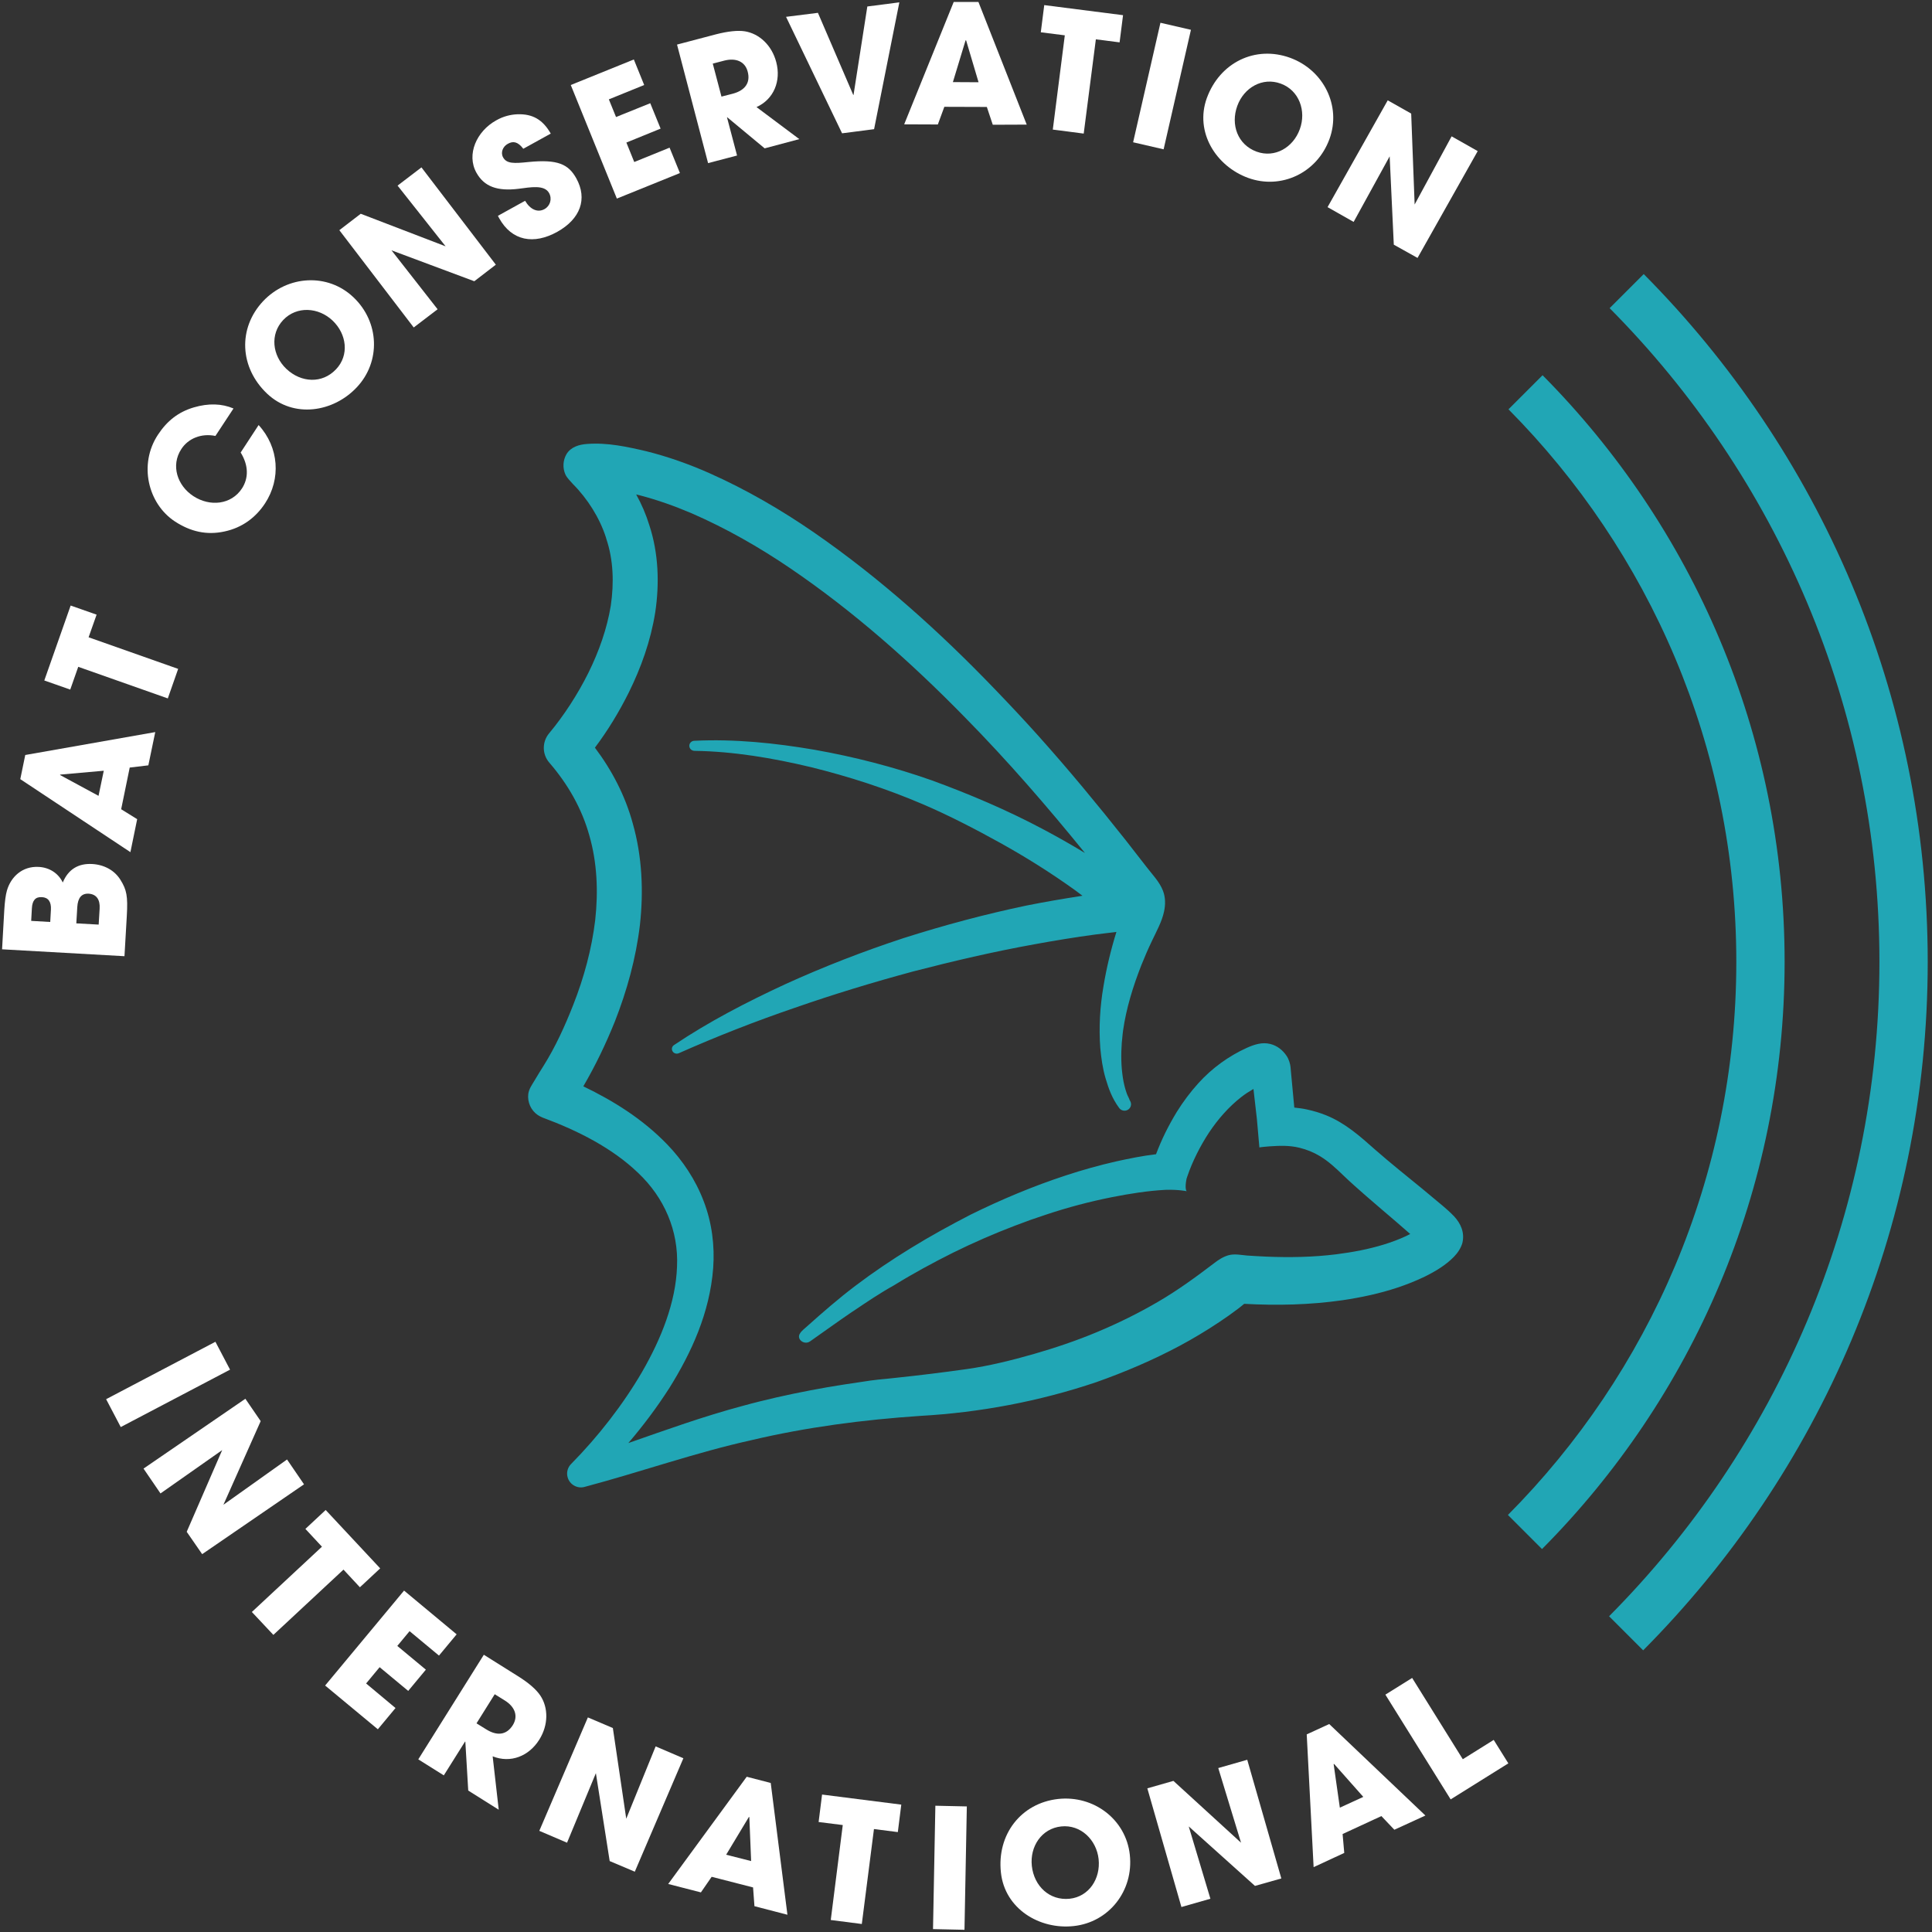 <?xml version="1.0" encoding="UTF-8"?> <svg xmlns="http://www.w3.org/2000/svg" xmlns:xlink="http://www.w3.org/1999/xlink" width="140px" height="140px" viewBox="0 0 140 140" version="1.1"><rect x="0" y="0" width="140" height="140" fill="#333333" stroke="none"/><!-- Generator: Sketch 52.6 (67491) - http://www.bohemiancoding.com/sketch --><title>19_BCI_LOGO_ALTERNATE_CIRCULAR_WEBSITE_RGB_FULL_COLOR</title><desc>Created with Sketch.</desc><g id="Page-1" stroke="none" stroke-width="1" fill="none" fill-rule="evenodd"><g id="19_BCI_LOGO_ALTERNATE_CIRCULAR_WEBSITE_RGB_FULL_COLOR"><g id="Group" fill="#FFFFFF"><path d="M9.02,69.29 L0.15,68.79 L0.31,65.95 C0.35,65.31 0.41,64.85 0.5,64.54 C0.78,63.55 1.61,62.75 2.81,62.82 C3.56,62.86 4.22,63.26 4.55,63.95 C4.94,63 5.67,62.55 6.69,62.61 C7.54,62.66 8.3,63.06 8.73,63.76 C9.18,64.48 9.27,64.94 9.19,66.35 L9.02,69.29 Z M3.69,65.91 C3.72,65.35 3.5,65.03 3.03,65.01 C2.56,64.98 2.34,65.26 2.31,65.82 L2.26,66.73 L3.64,66.81 L3.69,65.91 Z M7.22,65.84 C7.26,65.2 7,64.8 6.43,64.76 C5.91,64.73 5.64,65.06 5.6,65.73 L5.53,66.91 L7.15,67 L7.22,65.84 Z" id="Shape" fill-rule="nonzero"></path><path d="M10.75,55.46 L9.4,55.62 L8.78,58.64 L9.94,59.36 L9.45,61.75 L1.47,56.46 L1.83,54.71 L11.25,53.05 L10.75,55.46 Z M4.37,56.13 L4.35,56.16 L7.14,57.67 L7.52,55.85 L4.37,56.13 Z" id="Shape" fill-rule="nonzero"></path><polygon id="Path" points="12.16 50.61 5.67 48.32 5.09 49.97 3.21 49.31 5.12 43.88 7 44.54 6.42 46.18 12.91 48.47"></polygon><path d="M15.61,31.59 C14.59,31.38 13.64,31.77 13.14,32.54 C12.36,33.73 12.85,35.19 14.01,35.95 C15.22,36.74 16.76,36.57 17.53,35.4 C18.02,34.65 18.02,33.73 17.44,32.79 L18.74,30.8 C20.23,32.43 20.36,34.71 19.21,36.47 C18.53,37.51 17.54,38.24 16.28,38.51 C14.97,38.8 13.8,38.52 12.68,37.79 C10.71,36.5 10.04,33.64 11.44,31.51 C12.11,30.49 12.93,29.85 14.05,29.52 C15.11,29.21 16.07,29.24 16.92,29.6 L15.61,31.59 Z" id="Path"></path><path d="M19.36,28.53 C17.36,26.64 17.22,23.79 19.07,21.82 C20.85,19.94 23.75,19.78 25.6,21.53 C27.51,23.33 27.6,26.22 25.85,28.07 C24.16,29.87 21.28,30.34 19.36,28.53 Z M24.1,23.23 C23.09,22.27 21.51,22.15 20.52,23.19 C19.55,24.22 19.73,25.76 20.75,26.73 C21.82,27.74 23.35,27.82 24.35,26.76 C25.32,25.74 25.13,24.21 24.1,23.23 Z" id="Shape" fill-rule="nonzero"></path><polygon id="Path" points="34.37 20.38 28.37 18.14 31.71 22.41 29.98 23.73 24.59 16.68 26.14 15.49 32.29 17.85 28.81 13.45 30.54 12.13 35.93 19.18"></polygon><path d="M37.92,10.78 C37.53,10.27 37.19,10.2 36.8,10.42 C36.43,10.62 36.26,11.06 36.46,11.41 C36.72,11.87 37.25,11.85 38.3,11.74 C40.42,11.53 41.19,11.9 41.76,12.92 C42.59,14.42 42.05,15.87 40.38,16.8 C38.69,17.74 37.09,17.47 36.17,15.81 L36.08,15.64 L38.05,14.55 C38.42,15.18 38.96,15.43 39.46,15.15 C39.87,14.92 40.02,14.41 39.79,13.99 C39.45,13.37 38.44,13.57 37.58,13.68 C36.03,13.87 35.08,13.52 34.52,12.51 C33.79,11.19 34.53,9.51 35.96,8.72 C36.47,8.43 36.99,8.3 37.51,8.28 C38.58,8.25 39.32,8.65 39.91,9.68 L37.92,10.78 Z" id="Path"></path><polygon id="Path" points="44.7 14.39 41.36 6.16 45.93 4.31 46.68 6.16 44.12 7.2 44.64 8.48 47.12 7.48 47.87 9.32 45.39 10.33 45.96 11.74 48.52 10.7 49.27 12.54"></polygon><path d="M55.41,10.75 L52.7,8.5 L52.68,8.5 L53.41,11.27 L51.31,11.82 L49.06,3.23 L51.87,2.49 C52.76,2.26 53.48,2.19 53.98,2.27 C55.02,2.44 55.93,3.28 56.25,4.5 C56.61,5.86 56.08,7.19 54.82,7.76 L57.92,10.08 L55.41,10.75 Z M53.1,6.79 C53.97,6.56 54.4,6.01 54.18,5.19 C53.99,4.45 53.32,4.18 52.49,4.39 L51.65,4.61 L52.28,7 L53.1,6.79 Z" id="Shape" fill-rule="nonzero"></path><polygon id="Path" points="61.02 9.66 56.96 1.22 59.27 0.93 61.83 6.88 61.85 6.88 62.85 0.47 65.17 0.17 63.34 9.36"></polygon><path d="M71.94,9.04 L71.51,7.75 L68.43,7.74 L67.96,9.02 L65.52,9.01 L69.11,0.14 L70.9,0.14 L74.4,9.03 L71.94,9.04 Z M70.01,2.93 L69.97,2.92 L69.05,5.95 L70.91,5.96 L70.01,2.93 Z" id="Shape" fill-rule="nonzero"></path><polygon id="Path" points="76.29 9.39 77.16 2.56 75.42 2.34 75.67 0.37 81.38 1.1 81.13 3.07 79.41 2.85 78.53 9.68"></polygon><polygon id="Path" points="82.11 10.31 84.09 1.65 86.3 2.16 84.32 10.82"></polygon><path d="M87.45,7.11 C88.39,4.53 90.96,3.27 93.49,4.19 C95.92,5.08 97.21,7.68 96.34,10.07 C95.44,12.54 92.83,13.76 90.44,12.89 C88.12,12.04 86.56,9.58 87.45,7.11 Z M94.19,9.36 C94.67,8.05 94.15,6.55 92.81,6.06 C91.48,5.57 90.14,6.35 89.66,7.67 C89.16,9.04 89.69,10.49 91.06,10.99 C92.38,11.47 93.71,10.69 94.19,9.36 Z" id="Shape" fill-rule="nonzero"></path><polygon id="Path" points="101 17.73 100.7 11.33 98.09 16.08 96.2 15.01 100.56 7.27 102.26 8.23 102.51 14.82 105.19 9.88 107.08 10.95 102.72 18.69"></polygon></g><g id="Group" transform="translate(7, 97)" fill="#FFFFFF"><polygon id="Path" points="0.69 4.39 8.61 0.23 9.67 2.25 1.75 6.41"></polygon><polygon id="Path" points="6.53 14 9.1 8.08 4.63 11.22 3.4 9.42 10.78 4.36 11.89 5.98 9.19 12.04 13.8 8.76 15.03 10.56 7.65 15.62"></polygon><polygon id="Path" points="11.25 19.81 16.33 15.08 15.13 13.79 16.6 12.42 20.55 16.65 19.08 18.02 17.89 16.74 12.81 21.47"></polygon><polygon id="Path" points="16.56 25.14 22.28 18.26 26.09 21.43 24.81 22.97 22.68 21.2 21.79 22.27 23.86 23.99 22.58 25.53 20.51 23.81 19.53 24.99 21.66 26.77 20.38 28.31"></polygon><path d="M26.93,32.75 L26.72,29.21 L26.7,29.2 L25.16,31.65 L23.31,30.49 L28.06,22.91 L30.53,24.46 C31.32,24.95 31.86,25.43 32.15,25.86 C32.74,26.74 32.75,27.99 32.08,29.06 C31.33,30.26 30,30.79 28.7,30.27 L29.14,34.14 L26.93,32.75 Z M28.24,28.32 C29.01,28.8 29.7,28.74 30.16,28.01 C30.57,27.35 30.31,26.68 29.59,26.23 L28.85,25.77 L27.53,27.88 L28.24,28.32 Z" id="Shape" fill-rule="nonzero"></path><polygon id="Path" points="37.18 37.86 36.18 31.49 34.09 36.53 32.08 35.67 35.6 27.45 37.41 28.22 38.38 34.79 40.51 29.55 42.52 30.41 39 38.63"></polygon><path d="M47.67,41.13 L47.57,39.77 L44.57,39 L43.79,40.13 L41.42,39.52 L47.11,31.75 L48.85,32.2 L50.06,41.75 L47.67,41.13 Z M47.3,34.68 L47.27,34.66 L45.62,37.4 L47.43,37.86 L47.3,34.68 Z" id="Shape" fill-rule="nonzero"></path><polygon id="Path" points="53.2 42.13 54.07 35.25 52.32 35.03 52.57 33.04 58.31 33.77 58.06 35.76 56.33 35.54 55.45 42.42"></polygon><polygon id="Path" points="60.61 42.79 60.78 33.85 63.06 33.9 62.89 42.84"></polygon><path d="M65.53,38.69 C65.23,35.94 66.98,33.66 69.68,33.36 C72.27,33.08 74.59,34.85 74.87,37.4 C75.16,40.03 73.34,42.3 70.8,42.57 C68.33,42.84 65.81,41.32 65.53,38.69 Z M72.61,37.72 C72.46,36.33 71.32,35.2 69.9,35.35 C68.48,35.5 67.62,36.8 67.77,38.21 C67.93,39.68 69.06,40.74 70.51,40.59 C71.91,40.44 72.76,39.14 72.61,37.72 Z" id="Shape" fill-rule="nonzero"></path><polygon id="Path" points="83.94 39.66 79.14 35.35 80.71 40.59 78.61 41.19 76.14 32.59 78.03 32.05 82.93 36.53 81.28 31.12 83.38 30.52 85.85 39.12"></polygon><path d="M94.04,35.59 L93.1,34.6 L90.29,35.9 L90.41,37.27 L88.19,38.3 L87.69,28.68 L89.32,27.93 L96.29,34.56 L94.04,35.59 Z M89.68,30.83 L89.64,30.83 L90.09,33.99 L91.79,33.21 L89.68,30.83 Z" id="Shape" fill-rule="nonzero"></path><polygon id="Path" points="98.12 33.39 93.39 25.8 95.33 24.59 99 30.48 101.24 29.08 102.3 30.78"></polygon></g><path d="M105.37,88.14 C105.06,87.82 104.82,87.61 104.56,87.39 L103.06,86.14 C101.92,85.21 100.77,84.29 99.66,83.32 C98.56,82.34 97.48,81.38 96.1,80.82 C95.65,80.64 95.19,80.5 94.72,80.4 C94.41,80.33 94.1,80.29 93.79,80.26 L93.54,77.59 L93.52,77.35 C93.5,77.11 93.4,76.76 93.23,76.51 C92.95,76.09 92.54,75.77 92.05,75.65 C91.46,75.5 90.89,75.69 90.35,75.93 C89.03,76.53 87.83,77.4 86.85,78.48 C86.26,79.13 85.73,79.84 85.27,80.58 C84.67,81.57 84.18,82.55 83.77,83.64 C82.76,83.76 81.84,83.95 80.88,84.16 C79.65,84.44 78.44,84.78 77.25,85.17 C74.87,85.95 72.56,86.92 70.33,88.02 C68.86,88.78 67.4,89.58 65.99,90.45 C64.62,91.29 63.27,92.2 61.99,93.17 C60.76,94.1 59.59,95.12 58.44,96.15 C58.19,96.38 57.69,96.71 57.99,97.1 C58.16,97.31 58.48,97.36 58.7,97.2 L58.73,97.18 C59.73,96.48 60.72,95.76 61.72,95.08 C61.77,95.05 61.81,95.02 61.86,94.99 C62.81,94.35 63.77,93.7 64.78,93.14 C66.17,92.28 67.61,91.5 69.07,90.77 C70.53,90.05 72.02,89.4 73.54,88.82 C74.29,88.53 75.05,88.26 75.82,88.01 C77.38,87.49 78.97,87.07 80.58,86.75 C81.85,86.5 83.15,86.29 84.45,86.22 C85.4,86.19 85.99,86.32 85.99,86.32 C85.99,86.32 85.83,86.18 85.98,85.42 L86.04,85.24 C86.39,84.2 86.97,83.04 87.61,82.07 C88.27,81.08 89.05,80.2 89.93,79.51 C90.22,79.28 90.52,79.09 90.83,78.91 C90.83,78.91 91.08,81.1 91.08,81.1 C91.08,81.1 91.26,83.15 91.26,83.15 C91.26,83.13 91.95,83.07 91.98,83.07 C92.72,83.02 93.43,82.99 94.16,83.17 C94.69,83.3 95.19,83.5 95.65,83.78 C96.28,84.16 96.81,84.66 97.34,85.17 C97.88,85.69 98.44,86.18 99.01,86.68 C99.71,87.29 100.42,87.89 101.12,88.49 L102.19,89.42 C102.09,89.47 101.98,89.53 101.87,89.58 C101.38,89.81 100.84,90.01 100.29,90.18 C99.19,90.52 98.02,90.74 96.84,90.89 C95.16,91.1 93.45,91.13 91.76,91.06 C91.29,91.04 90.83,91.01 90.36,90.98 C89.92,90.94 89.46,90.84 89.02,90.96 C88.63,91.07 88.28,91.3 87.96,91.55 C86.66,92.54 85.33,93.51 83.92,94.33 C82.5,95.16 81.02,95.89 79.51,96.52 C78.01,97.15 76.46,97.67 74.9,98.12 C73.32,98.57 71.68,98.98 70.05,99.21 C68.35,99.45 66.64,99.66 64.93,99.84 C64.5,99.89 64.08,99.93 63.65,99.97 C63.25,100.01 62.87,100.07 62.48,100.13 C61.64,100.25 60.81,100.38 59.98,100.52 C58.32,100.81 56.66,101.15 55.02,101.56 C54.63,101.66 54.23,101.76 53.84,101.87 C50.99,102.63 48.25,103.62 45.53,104.57 C46.61,103.31 47.6,101.99 48.51,100.57 C50.1,98.02 51.43,95.14 51.68,91.89 C51.8,90.28 51.59,88.59 50.99,87.04 C50.4,85.48 49.46,84.08 48.34,82.92 C46.56,81.08 44.45,79.77 42.27,78.72 C43.16,77.19 43.9,75.65 44.56,74.01 C45.43,71.79 46.08,69.46 46.37,67.03 C46.64,64.61 46.54,62.08 45.85,59.66 C45.31,57.67 44.34,55.81 43.11,54.18 C44.06,52.91 44.85,51.61 45.56,50.19 C46.45,48.39 47.15,46.45 47.48,44.38 C47.79,42.32 47.73,40.11 47.05,38.05 C46.81,37.27 46.49,36.53 46.1,35.83 C46.18,35.85 46.27,35.87 46.35,35.89 C47.62,36.22 48.89,36.67 50.13,37.2 C52.61,38.28 55,39.64 57.28,41.19 C61.84,44.29 66.04,48.01 69.94,52 C73,55.11 75.86,58.41 78.62,61.81 C77.61,61.2 76.59,60.62 75.55,60.07 C72.95,58.69 70.24,57.54 67.5,56.54 C64.74,55.57 61.9,54.84 59.02,54.33 C56.14,53.84 53.25,53.54 50.3,53.68 C50.11,53.69 49.95,53.85 49.95,54.04 C49.95,54.24 50.11,54.41 50.34,54.41 C53.15,54.45 56,54.93 58.76,55.59 C61.52,56.27 64.23,57.15 66.83,58.26 C68.75,59.08 70.66,60.07 72.5,61.09 C74.37,62.13 76.12,63.23 77.88,64.49 C78.07,64.63 78.25,64.77 78.44,64.91 C77.08,65.12 75.73,65.35 74.38,65.62 C71.37,66.25 68.39,67.05 65.47,67.98 C62.55,68.94 59.69,70.05 56.9,71.32 C54.12,72.61 51.4,74.01 48.84,75.73 C48.7,75.82 48.65,76 48.72,76.15 C48.8,76.32 49,76.4 49.19,76.32 C51.94,75.1 54.75,74 57.59,73.03 C60.43,72.04 63.3,71.17 66.19,70.39 C69.09,69.64 72,68.96 74.94,68.43 C76.41,68.16 77.88,67.92 79.36,67.72 L80.9,67.53 C80.5,68.82 80.18,70.14 79.96,71.48 C79.71,72.94 79.62,74.44 79.73,75.93 C79.8,76.68 79.9,77.42 80.12,78.16 C80.34,78.9 80.58,79.58 81.1,80.29 C81.24,80.48 81.5,80.54 81.71,80.43 C81.94,80.31 82.03,80.02 81.9,79.79 L81.86,79.72 C81.81,79.56 81.71,79.41 81.65,79.24 C81.58,79.05 81.53,78.86 81.48,78.67 C81.38,78.27 81.33,77.86 81.29,77.46 C81.22,76.62 81.25,75.78 81.35,74.94 C81.36,74.86 81.37,74.77 81.38,74.69 C81.61,73.06 82.11,71.46 82.71,69.93 C82.95,69.33 83.21,68.73 83.49,68.15 C83.81,67.47 84.19,66.8 84.35,66.06 C84.46,65.56 84.46,65.02 84.27,64.54 C84.02,63.89 83.49,63.36 83.08,62.82 C82.58,62.17 82.08,61.53 81.57,60.88 C80.55,59.59 79.52,58.32 78.47,57.06 C77.42,55.8 76.35,54.56 75.25,53.33 C74.21,52.17 73.15,51.04 72.07,49.92 C68.1,45.79 63.8,41.92 59.02,38.61 C56.63,36.96 54.09,35.48 51.39,34.28 C49.92,33.63 48.4,33.09 46.84,32.7 C45.43,32.37 44.01,32.06 42.55,32.17 C41.97,32.21 41.37,32.38 41.05,32.91 C40.79,33.35 40.76,33.91 40.97,34.38 C41.09,34.64 41.32,34.85 41.51,35.07 C42.57,36.13 43.45,37.52 43.91,38.95 C43.92,38.99 43.93,39.02 43.94,39.06 C44.45,40.58 44.5,42.24 44.26,43.89 C43.99,45.54 43.41,47.19 42.64,48.75 C41.87,50.3 40.86,51.86 39.79,53.14 C39.28,53.75 39.27,54.65 39.81,55.27 C41.15,56.82 42.17,58.6 42.71,60.56 C43.27,62.51 43.36,64.6 43.13,66.68 C42.88,68.76 42.32,70.84 41.53,72.84 C40.94,74.34 40.25,75.86 39.39,77.23 C39.17,77.58 38.95,77.93 38.74,78.29 C38.55,78.61 38.33,78.9 38.28,79.28 C38.21,79.87 38.48,80.47 38.97,80.8 C39.08,80.87 39.19,80.93 39.31,80.98 C41.9,81.94 44.38,83.2 46.25,85 C48.13,86.78 49.18,89.18 49.06,91.78 C48.97,94.37 47.92,97 46.53,99.41 C45.13,101.81 43.34,104.1 41.4,106.07 C41.15,106.31 41.03,106.68 41.13,107.04 C41.27,107.57 41.82,107.89 42.35,107.75 C46.48,106.65 50.42,105.25 54.45,104.36 C58.47,103.41 62.57,102.88 66.7,102.6 C70.98,102.36 75.32,101.55 79.46,100.15 C81.52,99.42 83.54,98.56 85.49,97.52 C86.46,97 87.41,96.43 88.34,95.81 C88.81,95.5 89.26,95.18 89.71,94.84 C89.87,94.72 90.01,94.6 90.16,94.48 C92.52,94.61 94.9,94.56 97.28,94.22 C98.62,94.02 99.96,93.74 101.28,93.3 C101.94,93.08 102.6,92.82 103.26,92.5 C104.01,92.13 104.76,91.68 105.35,91.08 C105.63,90.79 105.86,90.45 105.97,90.07 C106.15,89.31 105.85,88.66 105.37,88.14 Z" id="Path" fill="#21A6B5"></path><path d="M119.11,19.86 L116.64,22.33 C128.72,34.5 136.19,51.24 136.19,69.7 C136.19,88.18 128.7,104.94 116.6,117.12 L119.07,119.59 C131.8,106.78 139.69,89.15 139.69,69.7 C139.69,50.29 131.83,32.67 119.11,19.86 Z" id="Path" fill="#21A6B5"></path><path d="M111.78,27.19 L109.31,29.66 C119.51,39.95 125.82,54.1 125.82,69.7 C125.82,85.32 119.49,99.49 109.27,109.78 L111.74,112.25 C122.6,101.32 129.32,86.28 129.32,69.69 C129.32,53.15 122.62,38.12 111.78,27.19 Z" id="Path" fill="#21A6B5"></path></g></g></svg> 